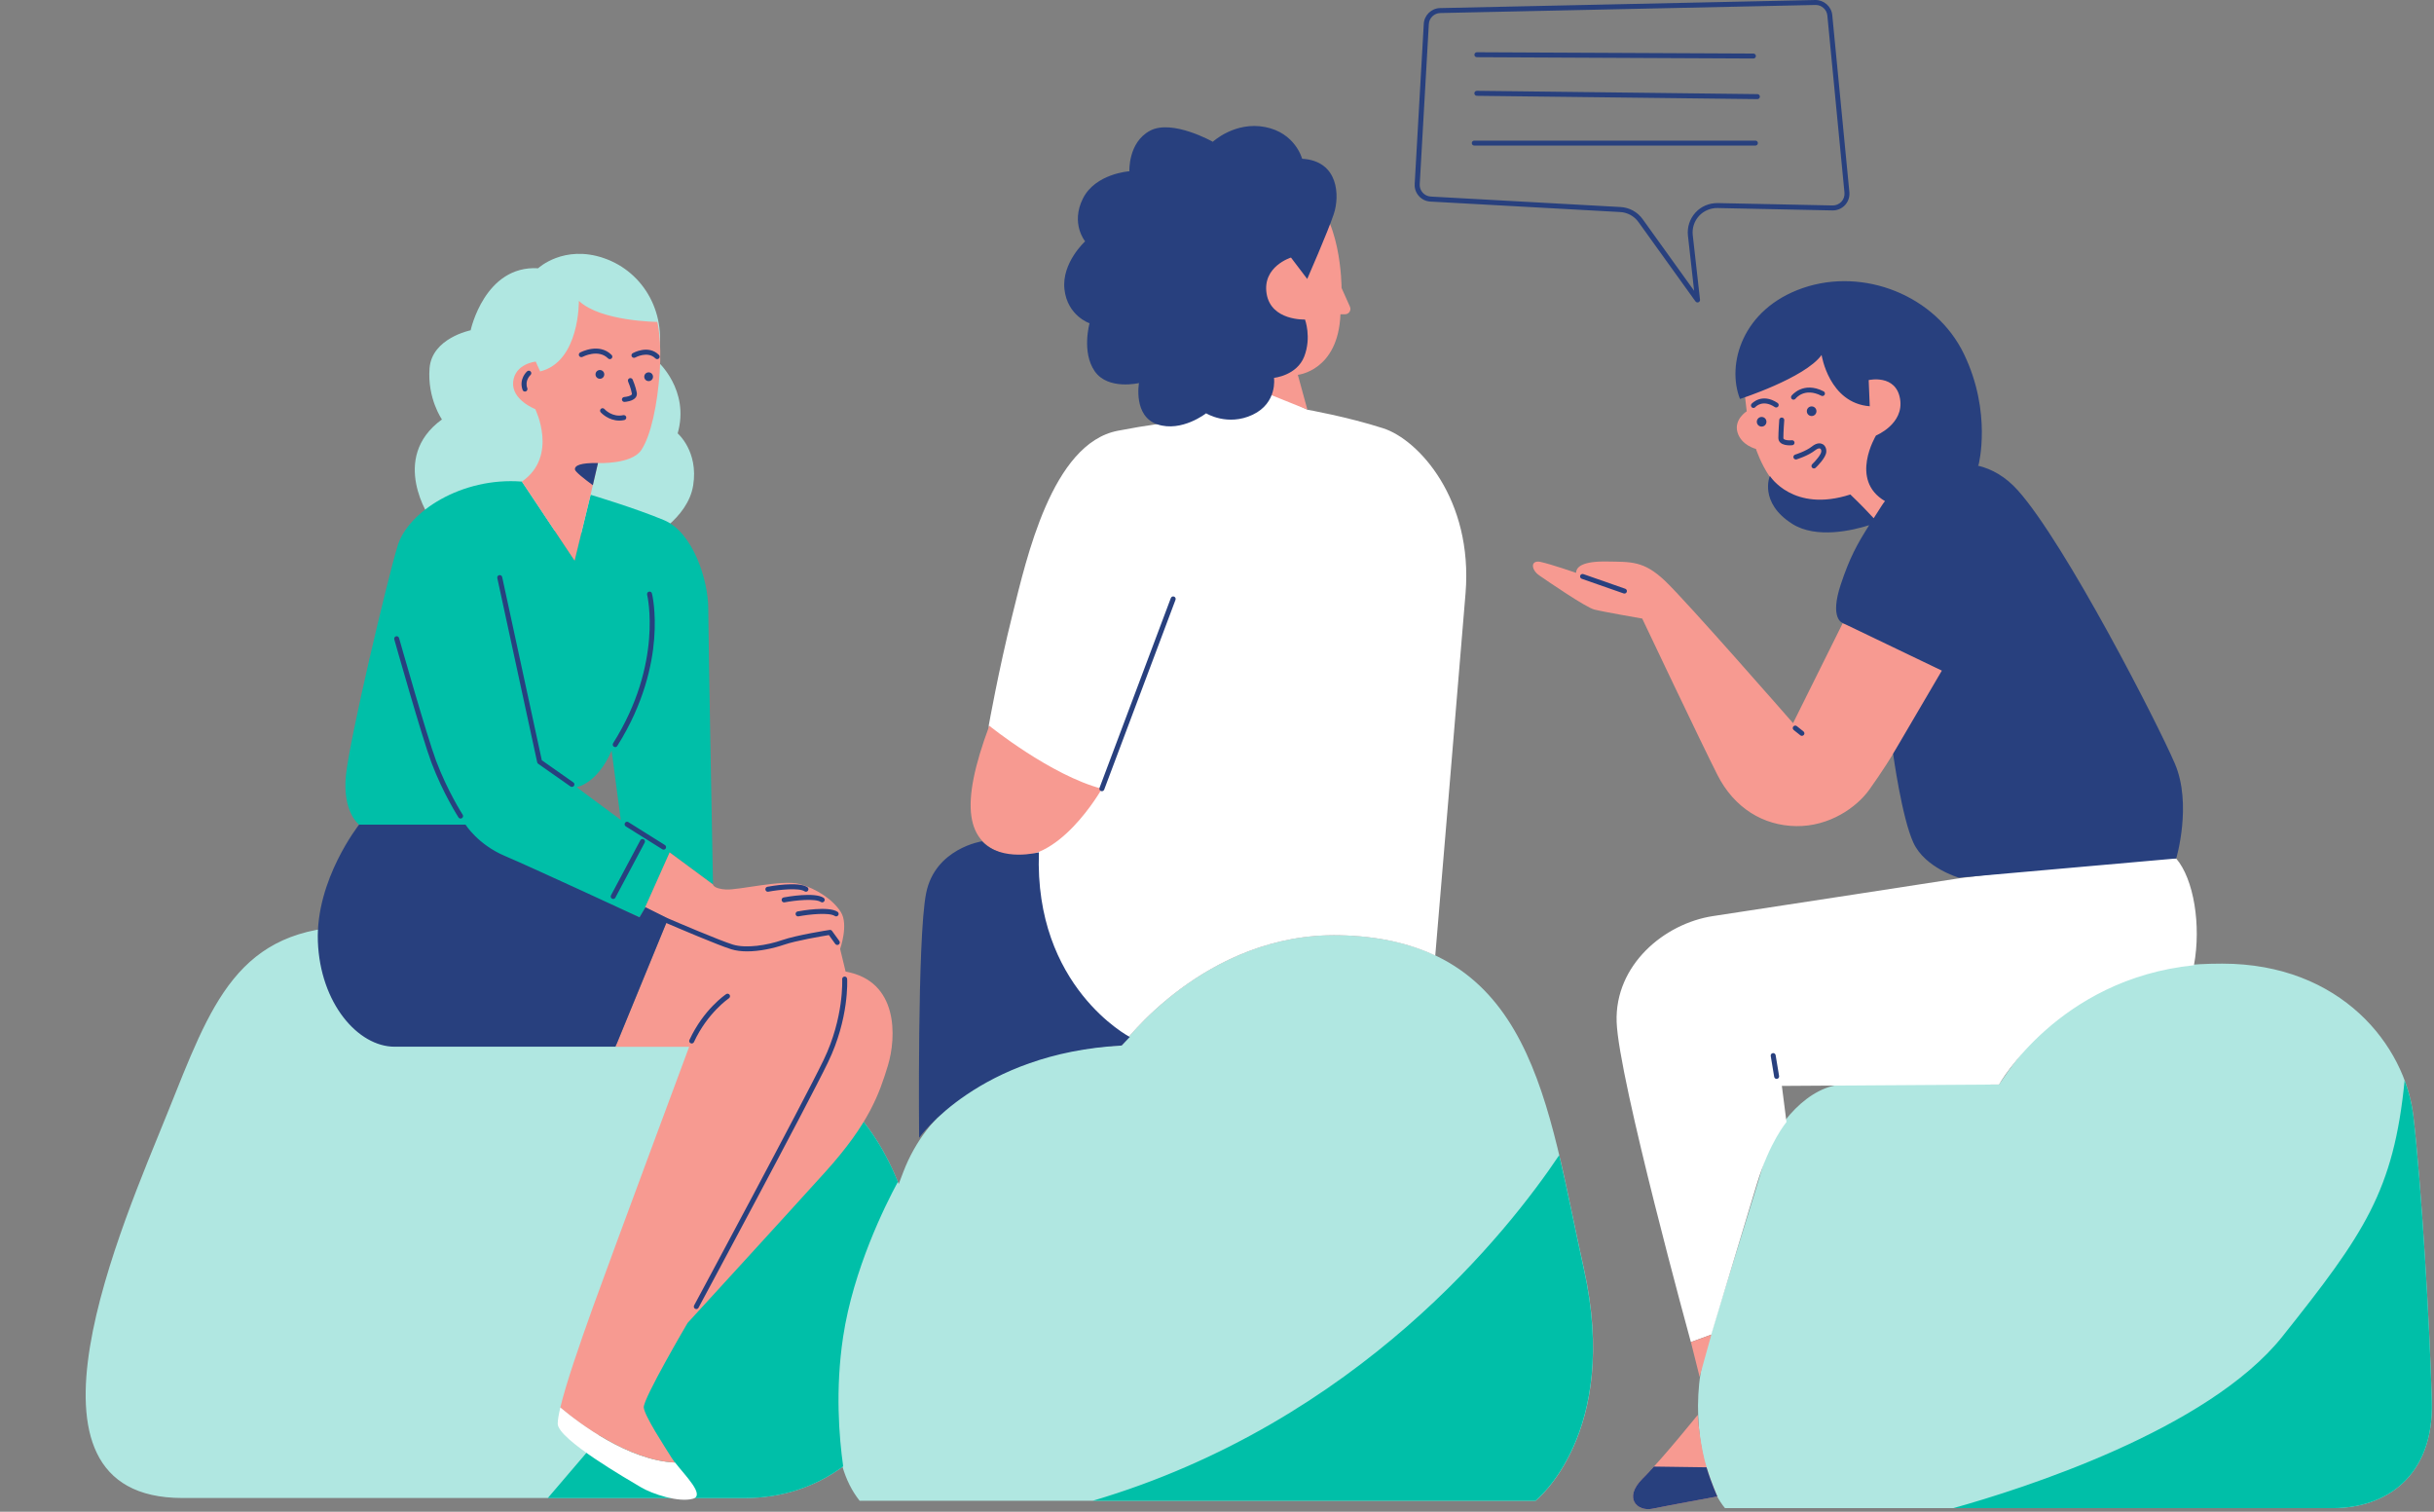 <?xml version="1.0" encoding="UTF-8"?><svg xmlns="http://www.w3.org/2000/svg" xmlns:xlink="http://www.w3.org/1999/xlink" height="310.8" preserveAspectRatio="xMidYMid meet" version="1.0" viewBox="-17.6 -0.0 500.4 310.8" width="500.4" zoomAndPan="magnify"><rect x="-17.6" y="-0.0" width="500.4" height="310.8" fill="#808080" stroke="none"/><g id="change1_1"><path d="M462.08,310.05c-10.57,0-125.05,0-125.05,0c-5.12-6.15-7.17-21.52-4.1-31.76 c3.07-10.25,10.25-32.79,12.29-39.96s9.22-15.37,16.39-15.37s31.76,0,31.76,0c10.33-15.3,21.37-24.85,45.88-24.85 s37.61,16.91,39.3,31.27c1.69,14.37,3.38,43.11,3.8,58.75C482.79,303.77,472.65,310.05,462.08,310.05z M257.9,192.27 c-27.88-0.66-44.9,22.69-44.9,22.69s-34.98,0-44.9,26c-0.31,0.82-0.62,1.63-0.93,2.45c-10.42-26.24-32.32-28.77-42.92-28.77 c-11.16,0-38.14,0-38.14,0s-5.43-24.2-30.24-24.2s-30.08,16.13-39.07,38.45c-8.99,22.33-34.42,79.08,3.1,79.08 c37.52,0,88.07,0,115.67,0c7.75,0,14.52-2.35,20.04-6.4c0.77,2.6,1.91,4.94,3.52,6.97h138.96c0,0,17.49-13.71,9.93-47.74 C300.44,226.77,297.6,193.22,257.9,192.27z M70.88,106.64l44.63,4.3c0,0,8.29-4.14,9.4-11.16c1.12-7.01-3.19-10.68-3.19-10.68 c2.55-8.93-4.14-14.82-4.14-14.82c2.23-9.56-2.71-18.33-11-21.2c-8.29-2.87-13.55,2.07-13.55,2.07 c-11-0.64-13.87,12.75-13.87,12.75s-7.97,1.59-8.45,7.81c-0.48,6.22,2.55,10.52,2.55,10.52C62.27,94.2,70.88,106.64,70.88,106.64z" fill="#B0E7E1"/></g><g id="change2_1"><path d="M115.11,186.51l4.97-11.27l8.9,6.58c0,0-0.97-50.88-0.97-56.69s-3.1-15.67-9.09-18.19 c-6-2.51-15.09-5.22-15.09-5.22l-3.29,13.54L89.7,99.01c-12.38-0.97-23.41,6.19-25.54,13.16c-2.13,6.96-9.87,39.66-10.64,47.21 c-0.77,7.55,2.7,10.17,2.7,10.17s21.85,3.41,26.87,5.6c5.01,2.19,30.79,13.45,30.79,13.45L115.11,186.51z M100.94,161.83 c0,0,4.23-0.63,7.2-7.52l1.88,14.25L100.94,161.83z M155.74,274.8c-1.64,10.82-0.84,20.71,0.01,26.67 c-5.54,4.11-12.36,6.51-20.18,6.51c-10.74,0-24.97,0-40.55,0l10.3-12.05l6.6-30.09l39.07-38.01l4.7-1.85 c4.34,4.06,8.29,9.55,11.31,16.98C164.36,247.82,157.83,260.99,155.74,274.8z M308,260.8c7.56,34.03-9.93,47.74-9.93,47.74h-91.02 c54.7-16.17,85.61-55.68,95.9-71.05C304.73,244.97,306.24,252.87,308,260.8z M462.08,310.05c-5.97,0-45.14,0-78.08,0 c14.12-3.95,52.32-16.06,67.63-35.28c16.88-21.19,22.88-29.92,25.13-52.66c0.91,2.44,1.51,4.89,1.79,7.27 c1.69,14.37,3.38,43.11,3.8,58.75C482.79,303.77,472.65,310.05,462.08,310.05z" fill="#00BFA8"/></g><g id="change3_1"><path d="M283.7,121.95c-1.49,18.36-5.81,69.48-6.23,74.5c-5.3-2.5-11.7-3.99-19.57-4.17 c-27.88-0.66-44.9,22.69-44.9,22.69s-0.67,0-1.83,0.07c-10.38-3.61-12.92-8.11-17.24-18.7c-5.22-12.79-8.25-47.2-8.25-47.2 s1.99-11.26,4.86-22.74c2.87-11.48,8.09-35.23,21.66-37.84c13.07-2.51,12.83-1.4,12.79-1.31c0.03-0.06,3.16-7.3,9.65-7.82 c6.52-0.52,16.54,4.8,16.54,4.8s8.25,1.46,15.56,3.81C274.04,90.37,285.26,102.64,283.7,121.95z M429.81,176.52 c-8.96-0.4-44.26,3.99-44.26,3.99s-40.83,6.3-50.95,7.82c-10.11,1.53-20.23,10.11-19.84,21.75c0.38,11.64,15.26,65.83,15.26,65.83 l4.2-1.53c0,0,6.68-22.13,9.35-30.91c2.67-8.78,6.11-12.78,6.11-12.78l-0.95-7.44l44.65-0.29c0,0,12.21-21.66,40.07-24.52 C434.97,190.24,433.42,180.73,429.81,176.52z M97.61,289.33c-0.35,1.45-0.55,2.62-0.55,3.37c0,3.22,14.64,11.58,17.05,13.03 c2.41,1.45,7.83,3.2,10.73,2.4c2.59-0.72-1.59-4.77-3.66-7.46C111.63,300.24,101.58,292.66,97.61,289.33z" fill="#FFF"/></g><g id="change4_1"><path d="M383.72,136.79l-12.12,18.2c0,0-2.3,3.75-4.91,7.38c-2.61,3.63-8.2,7.56-15,7.47 c-6.8-0.09-12.76-3.73-16.21-10.53c-3.45-6.8-15.46-32.14-15.46-32.14s-8.1-1.4-9.87-1.86c-1.77-0.47-9.5-5.77-11.27-6.99 c-1.77-1.21-1.86-3.26,0.28-2.79c2.14,0.47,7.27,2.24,7.27,2.24c0-1.21,1.3-2.42,6.33-2.33c5.03,0.09,7.56-0.17,11.94,3.97 c4.39,4.14,26.33,29.26,26.33,29.26l10.21-20.55L383.72,136.79z M343.4,92.29c0,0,1.03,3.15,2.92,5.84l6.15,7.49l5.91,1.97 l10.09,0.08l6.86-0.63l7.89-11.2c0,0,3.94-23.42-16.4-29.73c-20.35-6.31-25.95,13.01-25.95,13.01l0.63,5.44 c0,0-2.68,1.66-1.89,4.34C340.41,91.58,343.4,92.29,343.4,92.29z M189.52,175.74c10.28,2.62,19.41-13.58,19.41-13.58 c-10.54-2.77-23.14-12.95-23.14-12.95C179.7,165.56,180.79,173.51,189.52,175.74z M258.21,59.2c0,0,0-15.67-7.49-19.59 c-7.49-3.92-24.55-3-27.31,9.8c-2.77,12.79,20.05,31.69,20.05,31.69l7.72,3.11l-1.96-7.15c0,0,8.3-0.81,8.76-12.45h0.94 c0.81,0,1.34-0.83,1.01-1.56L258.21,59.2z M334.23,274.39l-4.2,1.53l1.79,7.14L334.23,274.39z M331.44,290.88 c0,0-7.32,9.08-11.35,13.12c-4.04,4.04-1.01,6.81,2.02,6.18c3.03-0.63,13.37-2.52,13.37-2.52s-2.14-4.67-3.03-9.21 C331.56,293.91,331.44,290.88,331.44,290.88z M89.7,99.01l10.83,16.25l3.29-13.54l1.51-6.52c0,0,6.85,0.3,8.87-2.62 c2.02-2.92,3.38-9.53,3.83-16.12s-0.5-10.28-0.5-10.28s-11.69-0.1-16.12-4.33c0,0,0.2,12.5-7.96,14.51l-0.91-2.02 c0,0-4.23,0.4-4.64,4.13c-0.4,3.73,4.54,5.64,4.54,5.64S97.24,93.76,89.7,99.01z M156.25,199.75l-1.13-4.66 c0,0,1.77-4.99,0.16-7.56c-1.61-2.57-4.99-4.83-8.52-5.79c-3.54-0.96-12.55,1.29-15.12,1.13s-2.67-1.04-2.67-1.04l-8.9-6.58 l-5.07,11.35l4.75,2.25l-10.82,26.36h15.15c0,0-16.09,43.26-19.79,53.55c-2.83,7.88-5.56,15.84-6.69,20.59 c3.97,3.33,14.02,10.9,23.57,11.34c-0.24-0.32-0.46-0.62-0.63-0.89c-1.61-2.57-5.63-8.69-5.79-10.45 c-0.16-1.77,9.01-17.37,9.01-17.37s19.3-21.07,28.31-31.04c9.01-9.97,11.1-16.08,12.87-21.87 C166.7,213.26,167.18,201.68,156.25,199.75z" fill="#F79A91"/></g><g id="change5_1"><path d="M256.61,44c-1.21,3.64-5.46,13.35-5.46,13.35l-3.34-4.4c0,0-5.92,1.82-5.01,7.43 c0.91,5.61,7.89,5.31,7.89,5.31s1.37,3.64-0.15,7.59c-1.52,3.94-6.22,4.4-6.22,4.4s0.76,5.16-4.4,7.59 c-5.16,2.43-9.56-0.3-9.56-0.3s-5.01,3.94-10.01,2.28c-5.01-1.67-3.79-8.5-3.79-8.5s-6.37,1.52-9.1-2.43 c-2.73-3.94-1.06-9.86-1.06-9.86s-4.55-1.52-5.16-6.98c-0.61-5.46,4.25-9.86,4.25-9.86s-3.03-3.64-0.46-8.8 c2.58-5.16,9.56-5.61,9.56-5.61s-0.3-5.92,4.25-8.34c4.55-2.43,12.9,2.28,12.9,2.28s4.55-4.25,10.77-3.03 c6.22,1.21,7.59,6.52,7.59,6.52C257.68,33.08,257.83,40.36,256.61,44z M195.99,175.22c0,0-7.59,2.05-11.7-2.26 c0,0-9.65,1.44-11.49,10.67c-1.85,9.24-1.44,50.29-1.44,50.29s12.26-17.41,41.64-18.97c1.67-1.76,1.67-1.76,1.67-1.76 S194.97,202.93,195.99,175.22z M429.52,156.98c-3.58-8.36-22.49-45.18-32.24-56.13c-2.53-2.85-5.37-4.43-8.24-5.12 c0.08-0.1,0.13-0.16,0.13-0.16s2.8-10.76-3.01-22.8c-5.81-12.05-20.65-17.86-33.13-13.55s-15.7,15.7-12.91,22.8 c0,0,13.34-4.3,16.78-9.04c0,0,1.51,9.9,9.9,10.54l-0.22-5.38c0,0,5.59-1.29,6.45,3.87s-4.95,7.53-4.95,7.53s-5.56,9.14,1.85,13.48 c-0.26,0.33-0.5,0.67-0.71,1c-0.58,0.92-1.12,1.74-1.61,2.52c-0.95-1.03-2.7-2.88-4.8-4.88c-11.77,3.82-16.55-3.82-16.55-3.82 s-2.32,5.47,4.61,9.86c4.96,3.14,12.48,1.33,15.81,0.27c-2.5,3.95-3.99,6.64-5.83,12.16c-2.39,7.17,0.4,7.96,0.4,7.96l20.37,9.78 l-10.02,17.09c0,0,1.79,13.14,4.18,18.31c2.39,5.17,9.35,7.17,9.35,7.17l44.67-3.95C429.81,176.52,433.11,165.34,429.52,156.98z M355.84,84.54c0-0.55-0.44-0.99-0.99-0.99s-0.99,0.44-0.99,0.99c0,0.55,0.44,0.99,0.99,0.99S355.84,85.09,355.84,84.54z M344.57,85.72c-0.55,0-0.99,0.44-0.99,0.99c0,0.55,0.44,0.99,0.99,0.99c0.55,0,0.99-0.44,0.99-0.99 C345.56,86.16,345.12,85.72,344.57,85.72z M357.3,80.45c-4.2-2.15-6.56,0.87-6.58,0.9c-0.17,0.23-0.13,0.55,0.1,0.72 c0.09,0.07,0.2,0.1,0.31,0.1c0.15,0,0.31-0.07,0.41-0.2c0.07-0.1,1.86-2.37,5.3-0.61c0.25,0.13,0.56,0.03,0.69-0.22 C357.66,80.89,357.56,80.58,357.3,80.45z M347.28,83.69c0.23,0.16,0.55,0.09,0.71-0.14c0.16-0.24,0.09-0.55-0.14-0.71 c-3.25-2.17-5.33,0.15-5.35,0.18c-0.19,0.21-0.16,0.53,0.05,0.72c0.1,0.09,0.22,0.13,0.34,0.13c0.14,0,0.28-0.06,0.38-0.17 C343.33,83.62,344.79,82.04,347.28,83.69z M348.74,85.84c-0.26-0.02-0.53,0.19-0.55,0.47c-0.01,0.1-0.18,2.5-0.18,3.74 c0,0.39,0.15,0.73,0.44,0.98c0.5,0.44,1.33,0.53,1.88,0.53c0.28,0,0.49-0.02,0.55-0.03c0.28-0.03,0.48-0.29,0.45-0.57 c-0.03-0.28-0.29-0.49-0.57-0.45c-0.48,0.06-1.34,0.02-1.63-0.25c-0.07-0.06-0.09-0.12-0.09-0.22c0-1.2,0.17-3.65,0.18-3.67 C349.24,86.11,349.02,85.86,348.74,85.84z M354.97,95.43c-0.2,0.2-0.21,0.52-0.02,0.72c0.1,0.11,0.24,0.16,0.37,0.16 c0.13,0,0.25-0.05,0.35-0.14c0.35-0.33,2.09-2.05,2.19-3.24c0.06-0.72-0.23-1.34-0.76-1.62c-0.36-0.19-1.12-0.38-2.19,0.48 c-1.23,0.98-3.43,1.67-3.45,1.67c-0.27,0.08-0.42,0.37-0.34,0.64c0.08,0.27,0.37,0.42,0.64,0.34c0.1-0.03,2.4-0.75,3.79-1.85 c0.52-0.42,0.89-0.46,1.06-0.37c0.16,0.09,0.25,0.33,0.22,0.63C356.79,93.44,355.72,94.71,354.97,95.43z M322.43,301.51 c-0.84,0.93-1.65,1.79-2.35,2.49c-4.04,4.04-1.01,6.81,2.02,6.18c3.03-0.63,13.37-2.52,13.37-2.52s-1.24-2.71-2.23-6L322.43,301.51 z M106.63,76.97c0-0.5-0.4-0.9-0.9-0.9c-0.5,0-0.9,0.4-0.9,0.9c0,0.5,0.4,0.9,0.9,0.9C106.23,77.88,106.63,77.47,106.63,76.97z M116.65,77.45c0-0.5-0.4-0.9-0.9-0.9c-0.5,0-0.9,0.4-0.9,0.9c0,0.5,0.4,0.9,0.9,0.9C116.25,78.35,116.65,77.95,116.65,77.45z M113,73.5c0.03-0.01,2.54-1.42,4.15,0.19c0.1,0.1,0.23,0.15,0.36,0.15s0.26-0.05,0.36-0.15c0.2-0.2,0.2-0.52,0-0.72 c-2.16-2.16-5.26-0.43-5.39-0.36c-0.25,0.14-0.33,0.45-0.19,0.7C112.44,73.55,112.76,73.64,113,73.5z M102.16,73.37 c0.03-0.02,3.24-1.7,5.26,0.32c0.1,0.1,0.23,0.15,0.36,0.15s0.26-0.05,0.36-0.15c0.2-0.2,0.2-0.52,0-0.72 c-2.56-2.56-6.31-0.58-6.47-0.5c-0.25,0.13-0.34,0.44-0.21,0.69C101.6,73.41,101.91,73.5,102.16,73.37z M110.77,82.63 c0.01,0,0.02,0,0.03,0c0.27-0.02,1.67-0.14,2.27-0.89c0.23-0.29,0.31-0.64,0.25-1c-0.21-1.2-0.83-2.64-0.85-2.7 c-0.11-0.26-0.42-0.38-0.67-0.27c-0.26,0.11-0.38,0.41-0.27,0.67c0.01,0.01,0.59,1.39,0.78,2.48c0.01,0.08,0,0.13-0.04,0.19 c-0.23,0.3-1.03,0.47-1.53,0.51c-0.28,0.02-0.5,0.26-0.48,0.54C110.28,82.42,110.5,82.63,110.77,82.63z M106.66,84.09 c-0.19-0.21-0.51-0.23-0.72-0.04c-0.21,0.19-0.23,0.51-0.04,0.72c0.07,0.08,1.55,1.7,3.83,1.7c0.32,0,0.66-0.03,1.02-0.11 c0.28-0.06,0.45-0.33,0.4-0.61c-0.06-0.28-0.33-0.45-0.61-0.4C108.28,85.85,106.72,84.17,106.66,84.09z M90.32,80.5 c0.06,0,0.12-0.01,0.18-0.03c0.27-0.1,0.4-0.39,0.31-0.66c-0.57-1.58,0.6-2.66,0.65-2.71c0.21-0.19,0.23-0.51,0.04-0.72 c-0.19-0.21-0.51-0.23-0.72-0.05c-0.07,0.06-1.75,1.58-0.94,3.83C89.91,80.37,90.11,80.5,90.32,80.5z M104.28,99.75l1.06-4.55 c-3.52-0.08-4.83,0.48-4.74,1.33C100.65,96.99,102.57,98.5,104.28,99.75z M92.84,156.72c0.03,0.13,0.1,0.24,0.21,0.31l6.64,4.66 c0.09,0.06,0.19,0.09,0.29,0.09c0.16,0,0.32-0.08,0.42-0.22c0.16-0.23,0.11-0.55-0.13-0.71l-6.48-4.55l-8.15-37.67 c-0.06-0.28-0.33-0.45-0.61-0.39c-0.28,0.06-0.45,0.33-0.39,0.61L92.84,156.72z M108.61,153.51c0.09,0.05,0.18,0.08,0.27,0.08 c0.17,0,0.34-0.09,0.43-0.24c5.53-8.77,7.18-16.81,7.58-22.01c0.44-5.65-0.42-9.18-0.46-9.33c-0.07-0.28-0.34-0.44-0.62-0.37 c-0.27,0.07-0.44,0.35-0.37,0.62c0.04,0.14,3.34,14.13-7,30.55C108.3,153.04,108.37,153.36,108.61,153.51z M71.1,156.79 c2.39,6.34,5.53,11.21,5.56,11.26c0.1,0.15,0.26,0.23,0.43,0.23c0.1,0,0.19-0.03,0.28-0.08c0.24-0.15,0.31-0.47,0.15-0.71 c-0.03-0.05-3.11-4.84-5.46-11.07c-1.88-4.99-7.56-25.05-7.62-25.25c-0.08-0.27-0.36-0.43-0.63-0.35 c-0.27,0.08-0.43,0.36-0.35,0.63C63.52,131.66,69.2,151.76,71.1,156.79z M108.22,184.76c0.08,0.04,0.16,0.06,0.24,0.06 c0.18,0,0.36-0.1,0.45-0.27l6.03-11.32c0.13-0.25,0.04-0.56-0.21-0.69c-0.25-0.13-0.56-0.04-0.69,0.21l-6.03,11.32 C107.88,184.32,107.97,184.63,108.22,184.76z M110.89,169.18c-0.15,0.24-0.08,0.56,0.16,0.71l7.51,4.71 c0.08,0.05,0.18,0.08,0.27,0.08c0.17,0,0.34-0.09,0.43-0.24c0.15-0.24,0.08-0.56-0.16-0.71l-7.51-4.71 C111.36,168.86,111.04,168.94,110.89,169.18z M346.86,216.51c-0.28,0.05-0.47,0.31-0.42,0.59l0.71,4.28 c0.04,0.25,0.26,0.43,0.5,0.43c0.03,0,0.06,0,0.09-0.01c0.28-0.05,0.47-0.31,0.42-0.59l-0.71-4.28 C347.4,216.65,347.14,216.46,346.86,216.51z M223.77,122.65c-0.26-0.1-0.56,0.03-0.66,0.3l-14.66,39.02 c-0.1,0.27,0.03,0.56,0.3,0.66c0.06,0.02,0.12,0.03,0.18,0.03c0.21,0,0.4-0.13,0.48-0.33l14.66-39.02 C224.17,123.05,224.04,122.75,223.77,122.65z M156.02,200.77c-0.28,0.02-0.5,0.26-0.48,0.54c0,0.08,0.41,7.86-3.82,16.62 c-4.28,8.87-26.39,50.03-26.62,50.45c-0.13,0.25-0.04,0.56,0.21,0.69c0.08,0.04,0.16,0.06,0.24,0.06c0.18,0,0.36-0.1,0.45-0.27 c0.22-0.41,22.35-41.6,26.64-50.49c4.34-9,3.94-16.8,3.92-17.13C156.54,200.97,156.3,200.74,156.02,200.77z M132.75,195.16 c0.98,0.3,2.09,0.43,3.25,0.43c2.61,0,5.46-0.64,7.54-1.35c2.55-0.88,7.93-1.78,9.27-2l1.31,1.82c0.16,0.23,0.48,0.28,0.72,0.12 c0.23-0.17,0.28-0.49,0.12-0.72l-1.5-2.07c-0.11-0.16-0.3-0.24-0.49-0.21c-0.27,0.04-6.76,1.05-9.76,2.09 c-3.07,1.07-7.41,1.76-10.16,0.92c-2.66-0.82-11.86-4.75-13.59-5.5l-4.35-2.18l-1.23,2.08c0,0-22.18-10.29-27.69-12.62 c-5.51-2.33-8.08-6.43-8.08-6.43H56.22c0,0-8.94,11.3-8.47,24c0.47,12.71,8.24,21.65,15.77,21.65s45.42,0,45.42,0l10.44-25.43 C121.75,190.78,130.14,194.36,132.75,195.16z M146.38,187.38c-0.28,0.05-0.46,0.32-0.41,0.6c0.05,0.25,0.26,0.42,0.5,0.42 c0.03,0,0.06,0,0.1-0.01c2.28-0.43,6.32-0.83,7.45-0.08c0.24,0.16,0.55,0.09,0.71-0.14c0.16-0.24,0.09-0.55-0.14-0.71 C152.74,186.22,147.03,187.26,146.38,187.38z M143.51,184.5c-0.28,0.05-0.46,0.32-0.41,0.6c0.05,0.25,0.26,0.42,0.5,0.42 c0.03,0,0.06,0,0.1-0.01c2.28-0.43,6.32-0.83,7.45-0.08c0.24,0.16,0.55,0.09,0.71-0.14c0.16-0.24,0.09-0.55-0.14-0.71 C149.86,183.35,144.15,184.38,143.51,184.5z M140.26,183.33c0.03,0,0.06,0,0.1-0.01c2.28-0.43,6.32-0.83,7.45-0.08 c0.23,0.16,0.55,0.09,0.71-0.14c0.16-0.24,0.09-0.55-0.14-0.71c-1.85-1.23-7.56-0.2-8.21-0.08c-0.28,0.05-0.46,0.32-0.41,0.6 C139.81,183.16,140.02,183.33,140.26,183.33z M132.26,205.23c0.23-0.16,0.3-0.48,0.14-0.71c-0.16-0.24-0.48-0.3-0.71-0.14 c-0.19,0.13-4.64,3.14-7.55,9.42c-0.12,0.26-0.01,0.56,0.25,0.68c0.07,0.03,0.14,0.05,0.21,0.05c0.19,0,0.38-0.11,0.47-0.3 C127.85,208.22,132.22,205.26,132.26,205.23z M316.53,121.04l-8.61-3.01c-0.27-0.09-0.56,0.05-0.65,0.31 c-0.09,0.27,0.05,0.56,0.31,0.65l8.61,3.01c0.06,0.02,0.11,0.03,0.17,0.03c0.21,0,0.41-0.13,0.48-0.34 C316.94,121.43,316.8,121.14,316.53,121.04z M351.8,149.28c-0.22-0.17-0.54-0.14-0.72,0.08c-0.18,0.22-0.14,0.54,0.08,0.72 l1.37,1.09c0.1,0.08,0.21,0.11,0.32,0.11c0.15,0,0.3-0.07,0.4-0.19c0.18-0.22,0.14-0.54-0.08-0.72L351.8,149.28z M359.13,43.26 l-23.63-0.49c-1.4-0.03-2.83,0.56-3.81,1.63c-0.97,1.07-1.44,2.5-1.28,3.94l1.49,13.27c0.03,0.23-0.11,0.45-0.33,0.54 c-0.06,0.02-0.12,0.03-0.18,0.03c-0.16,0-0.32-0.08-0.42-0.21l-11.71-16.3c-0.89-1.24-2.27-2-3.8-2.08l-39-2.15 c-0.91-0.05-1.75-0.45-2.36-1.14c-0.61-0.68-0.92-1.56-0.86-2.47l1.87-32.94c0.1-1.77,1.57-3.19,3.34-3.23L355.61,0 c1.75-0.02,3.31,1.32,3.48,3.09l3.52,36.42c0.09,0.97-0.23,1.94-0.9,2.66C361.05,42.88,360.12,43.28,359.13,43.26z M335.53,41.75 l23.63,0.49c0.67,0.01,1.34-0.27,1.81-0.77c0.47-0.5,0.69-1.18,0.63-1.86l-3.52-36.42c-0.12-1.22-1.16-2.17-2.39-2.17 c-0.02,0-0.03,0-0.05,0l-77.15,1.66c-1.24,0.03-2.27,1.02-2.34,2.26l-1.87,32.94c-0.04,0.64,0.18,1.26,0.61,1.73 c0.43,0.48,1.02,0.76,1.66,0.8l39,2.15c1.83,0.1,3.5,1.01,4.57,2.51l10.57,14.71l-1.27-11.33c-0.19-1.73,0.37-3.46,1.54-4.74 C332.12,42.43,333.75,41.74,335.53,41.75z M286.03,11.76l56.85,0.27c0,0,0,0,0,0c0.28,0,0.51-0.23,0.51-0.51 c0-0.28-0.23-0.51-0.51-0.51l-56.85-0.27c0,0,0,0,0,0c-0.28,0-0.51,0.23-0.51,0.51C285.51,11.53,285.74,11.76,286.03,11.76z M343.7,19.35l-57.67-0.68c0,0,0,0-0.01,0c-0.28,0-0.51,0.23-0.51,0.51c0,0.28,0.22,0.51,0.51,0.52l57.67,0.68c0,0,0,0,0.01,0 c0.28,0,0.51-0.23,0.51-0.51C344.21,19.58,343.98,19.35,343.7,19.35z M343.29,28.91h-57.8c-0.28,0-0.51,0.23-0.51,0.51 s0.23,0.51,0.51,0.51h57.8c0.28,0,0.51-0.23,0.51-0.51S343.57,28.91,343.29,28.91z" fill="#28407E"/></g></svg>